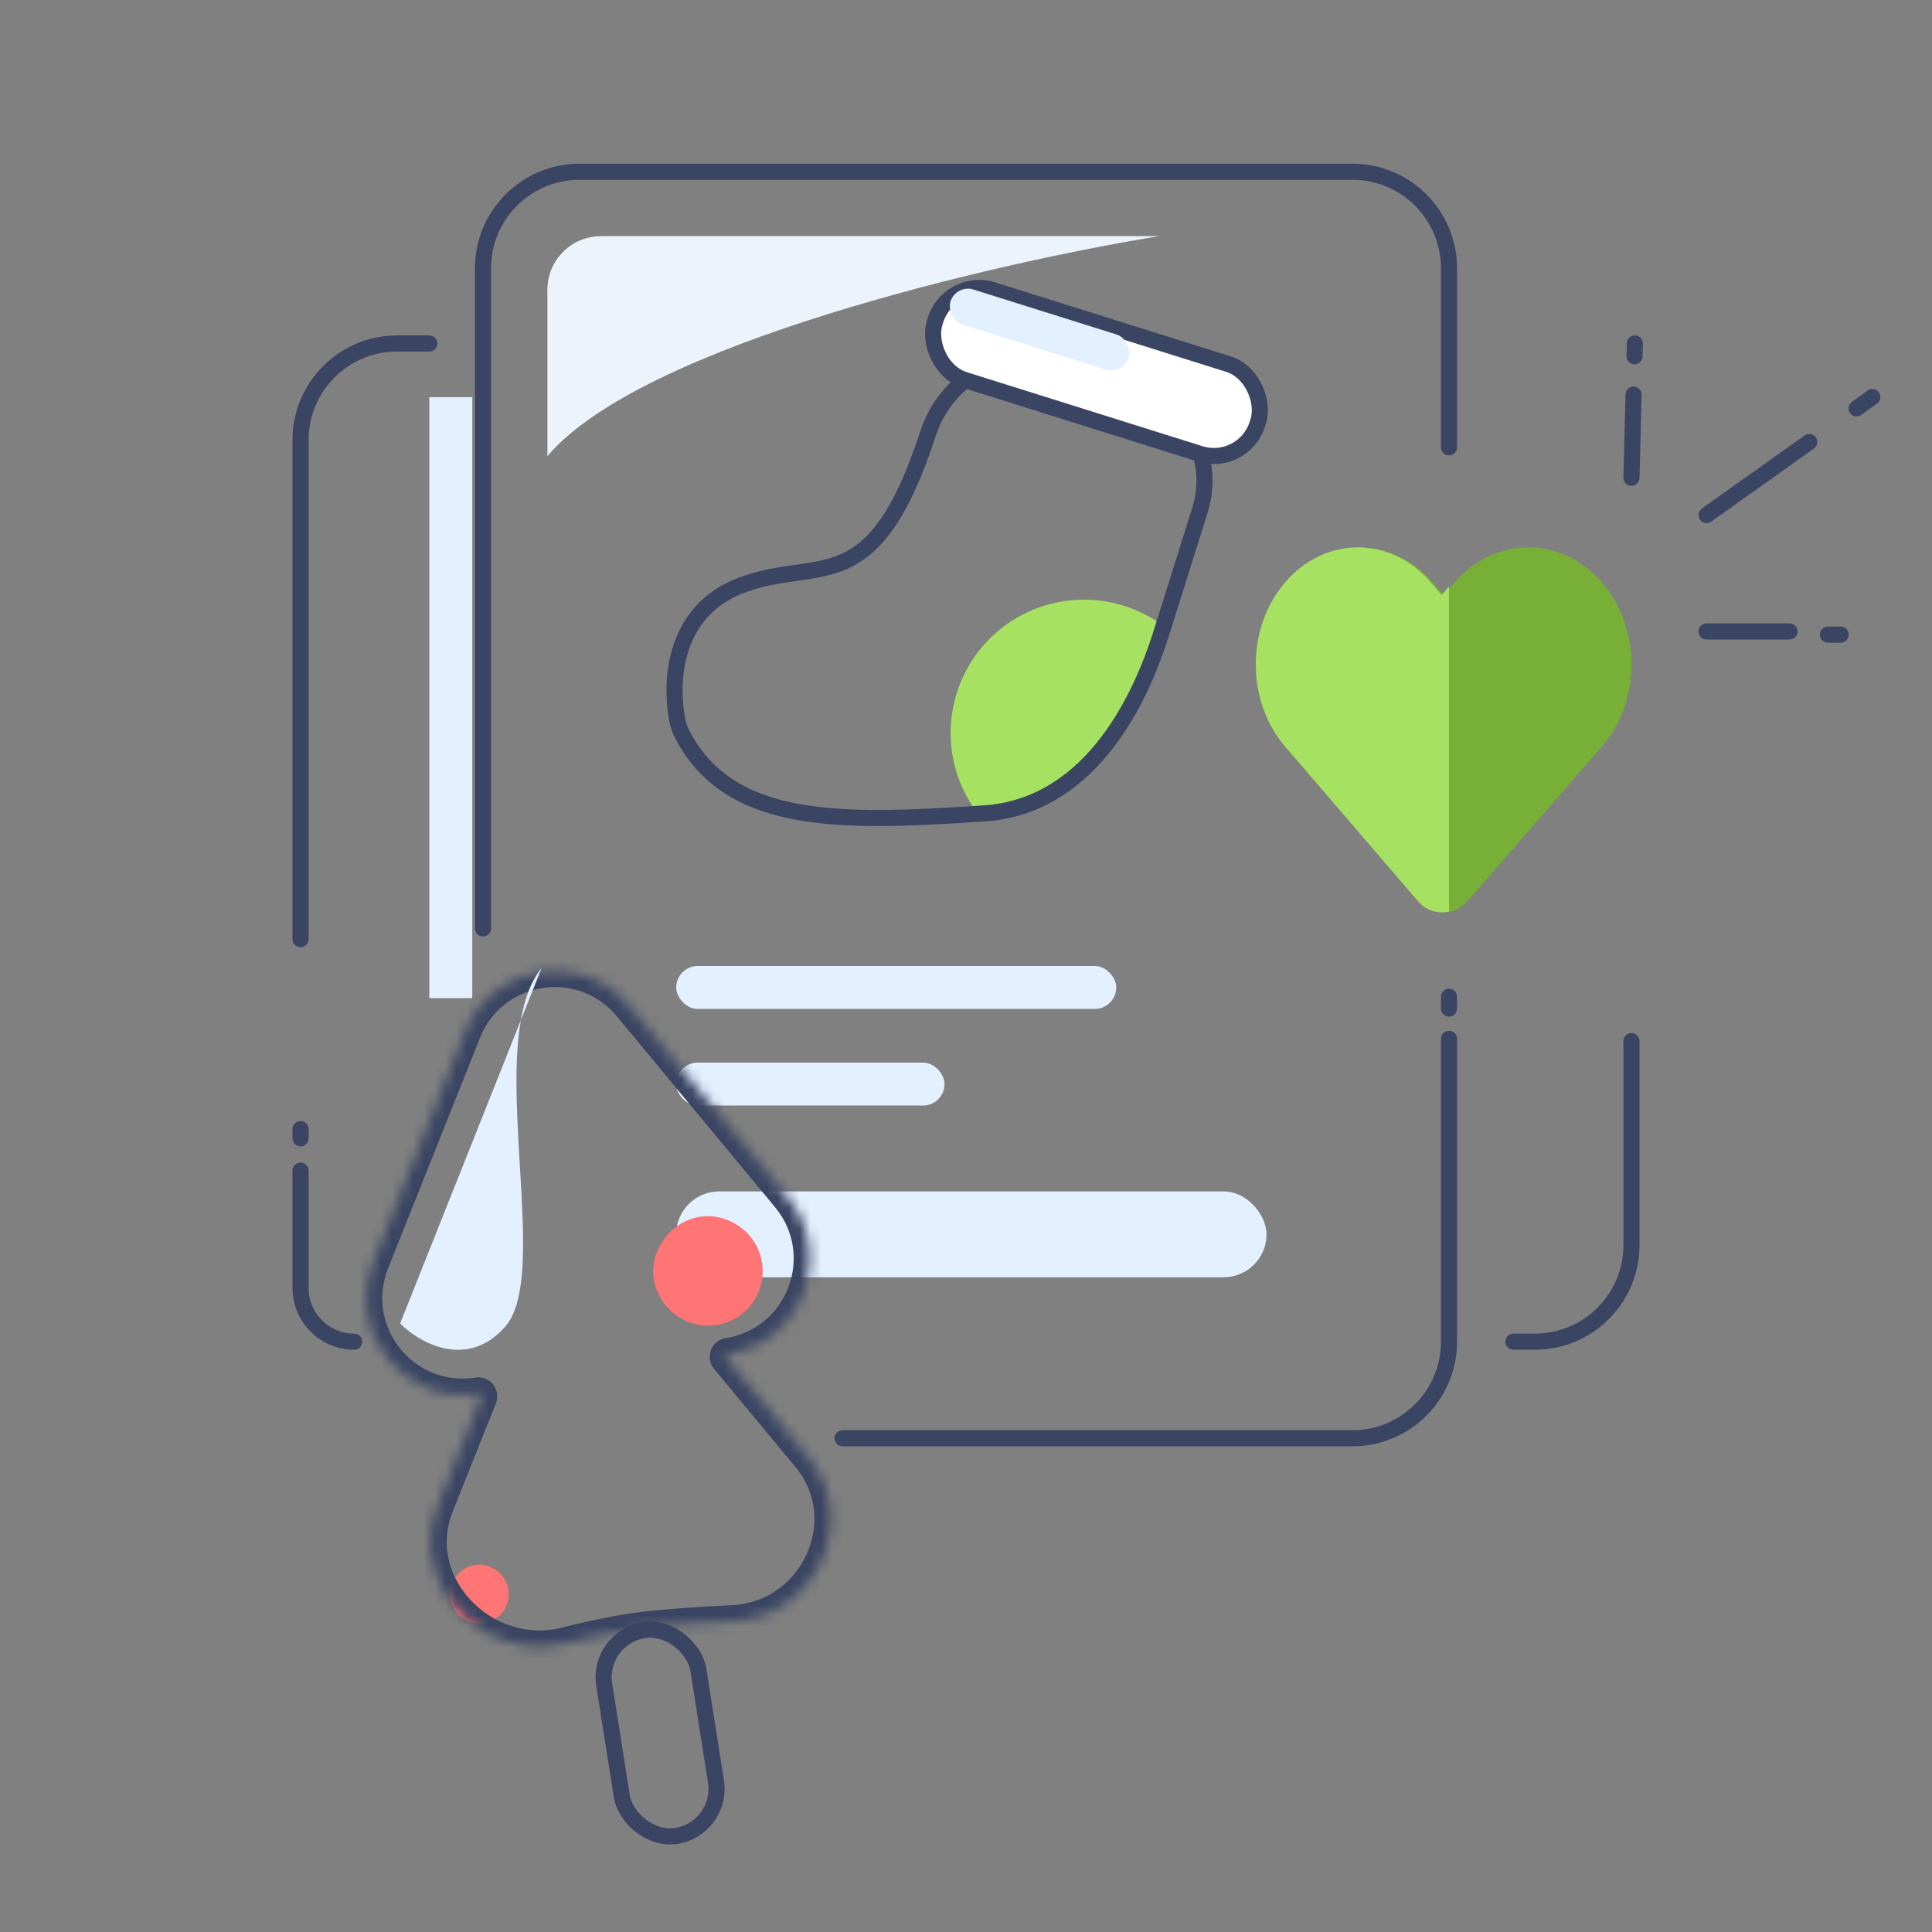 <svg width="180" height="180" viewBox="0 0 180 180" fill="none" xmlns="http://www.w3.org/2000/svg">
<rect x="0" y="0" width="180" height="180" fill="#808080" stroke="none"/>
<path d="M135 96.787V125C135 129.971 130.971 134 126 134H78.5M135 41.676V25C135 20.029 130.971 16 126 16H54C49.029 16 45 20.029 45 25V86.5M135 92.87V93.963" stroke="#3A4563" stroke-width="1.5" stroke-linecap="round"/>
<path d="M51 27V42.5C59.8 32.1 92.667 24.5 108 22H56C53.239 22 51 24.239 51 27Z" fill="#EDF3FA"/>
<path d="M28 109.069V120C28 122.761 30.239 125 33 125V125M28 87.5V41C28 36.029 32.029 32 37 32H40M28 105.194V106.056" stroke="#3A4563" stroke-width="1.5" stroke-linecap="round"/>
<rect x="40" y="37" width="4" height="56" fill="#E2F0FF"/>
<rect x="63" y="111" width="55" height="8" rx="4" fill="#E2F0FF"/>
<rect x="63" y="90" width="41" height="4" rx="2" fill="#E2F0FF"/>
<rect x="63" y="99" width="25" height="4" rx="2" fill="#E2F0FF"/>
<path fill-rule="evenodd" clip-rule="evenodd" d="M119.766 54.25C123.531 49.917 129.7 49.917 133.465 54.25L134.5 55.441L135.535 54.25C139.3 49.917 145.469 49.917 149.234 54.25C152.922 58.495 152.922 65.318 149.234 69.562L136.717 83.969C135.523 85.344 133.477 85.344 132.283 83.969L119.766 69.562C116.078 65.318 116.078 58.495 119.766 54.25Z" fill="#78AF37"/>
<path fill-rule="evenodd" clip-rule="evenodd" d="M135 54.636L134.308 55.441L133.284 54.25C129.561 49.917 123.459 49.917 119.736 54.25C116.088 58.495 116.088 65.318 119.736 69.562L132.115 83.969C132.877 84.856 133.989 85.171 135 84.913V54.636Z" fill="#A7E162"/>
<path d="M141 125H143C147.971 125 152 120.971 152 116V97" stroke="#3A4563" stroke-width="1.5" stroke-linecap="round"/>
<path d="M159 47.984L168.559 41.184" stroke="#3A4563" stroke-width="1.5" stroke-linecap="round"/>
<path d="M172.97 38.046L174.441 37" stroke="#3A4563" stroke-width="1.5" stroke-linecap="round"/>
<path d="M158.996 58.83L166.73 58.83" stroke="#3A4563" stroke-width="1.5" stroke-linecap="round"/>
<path d="M170.3 59.128L171.49 59.128" stroke="#3A4563" stroke-width="1.5" stroke-linecap="round"/>
<path d="M152 44.515L152.195 36.768" stroke="#3A4563" stroke-width="1.5" stroke-linecap="round"/>
<path d="M152.285 33.192L152.315 32" stroke="#3A4563" stroke-width="1.5" stroke-linecap="round"/>
<path d="M104.71 56.441C105.84 56.796 106.884 57.297 107.827 57.918C108.181 58.151 108.321 58.595 108.194 59C105.961 66.109 101.108 75.162 91.693 75.785C91.332 75.809 90.981 75.651 90.775 75.353C88.674 72.311 87.945 68.368 89.139 64.568C91.195 58.024 98.166 54.385 104.71 56.441Z" fill="#A7E162"/>
<path d="M69.079 54.524C62.775 56.894 62.4 63.427 63.093 67.049C63.194 67.576 63.38 68.083 63.632 68.556C68.127 76.974 78.449 76.661 91.693 75.785C101.108 75.162 105.961 66.109 108.194 58.999L111.804 47.507C113.293 42.765 110.657 37.713 105.915 36.224L98.317 33.837C93.308 32.264 88.111 35.346 86.484 40.338C81.323 56.173 76.383 51.777 69.079 54.524Z" stroke="#3A4563" stroke-width="1.5" stroke-linecap="round"/>
<rect x="88.437" y="25.752" width="31.515" height="8.771" rx="4.25" transform="rotate(17.439 88.437 25.752)" fill="white" stroke="#3A4563" stroke-width="1.5" stroke-linecap="round"/>
<rect x="89.066" y="26.465" width="17.388" height="3.416" rx="1.708" transform="rotate(17.439 89.066 26.465)" fill="#E2F0FF"/>
<rect x="55.601" y="152.567" width="8.881" height="19.411" rx="4.44" transform="rotate(-8.96 55.601 152.567)" stroke="#3A4563" stroke-width="1.5" stroke-linecap="round"/>
<path d="M62.106 121.716C63.879 123.805 66.989 124.11 69.135 122.408C71.915 120.202 71.632 115.897 68.588 114.073C63.66 111.12 58.388 117.336 62.106 121.716Z" fill="#FF7474"/>
<path d="M42.581 150.298C43.535 151.422 45.209 151.586 46.364 150.67C47.862 149.482 47.71 147.163 46.07 146.181C43.415 144.592 40.578 147.94 42.581 150.298Z" fill="#FF7474"/>
<mask id="path-25-inside-1_33_97" fill="white">
<path d="M43.328 96.132C45.858 89.787 54.257 88.462 58.616 93.722L73.37 111.52C77.822 116.891 74.734 125.066 67.843 126.153C67.643 126.184 67.553 126.422 67.683 126.578L75.298 135.764C80.195 141.672 75.922 150.695 68.257 151.048C65.222 151.188 62.306 151.388 59.919 151.674C57.792 151.929 55.296 152.447 52.7 153.1C45.097 155.011 37.87 147.587 40.774 140.306L44.809 130.183C44.884 129.995 44.726 129.798 44.527 129.829C37.635 130.915 32.182 124.087 34.766 117.606L43.328 96.132Z"/>
</mask>
<path d="M43.328 96.132L41.934 95.576L41.934 95.576L43.328 96.132ZM58.616 93.722L59.771 92.764L59.771 92.764L58.616 93.722ZM73.37 111.52L74.525 110.563L74.525 110.563L73.37 111.52ZM75.298 135.764L76.453 134.807L76.453 134.807L75.298 135.764ZM68.257 151.048L68.188 149.55L68.257 151.048ZM59.919 151.674L59.741 150.185L59.741 150.185L59.919 151.674ZM52.7 153.1L52.334 151.645L52.334 151.645L52.7 153.1ZM40.774 140.306L42.167 140.862L42.167 140.861L40.774 140.306ZM34.766 117.606L33.372 117.051L33.372 117.051L34.766 117.606ZM44.809 130.183L43.416 129.628L44.809 130.183ZM67.683 126.578L66.528 127.535L67.683 126.578ZM43.328 96.132L44.721 96.688C46.829 91.4 53.828 90.296 57.461 94.679L58.616 93.722L59.771 92.764C54.685 86.629 44.886 88.173 41.934 95.576L43.328 96.132ZM58.616 93.722L57.461 94.679L72.215 112.477L73.37 111.52L74.525 110.563L59.771 92.764L58.616 93.722ZM73.37 111.52L72.215 112.477C75.925 116.953 73.352 123.765 67.609 124.671L67.843 126.153L68.077 127.635C76.117 126.367 79.719 116.829 74.525 110.563L73.37 111.52ZM67.683 126.578L66.528 127.535L74.143 136.722L75.298 135.764L76.453 134.807L68.837 125.62L67.683 126.578ZM75.298 135.764L74.143 136.722C78.195 141.61 74.704 149.25 68.188 149.55L68.257 151.048L68.326 152.547C77.141 152.141 82.195 141.734 76.453 134.807L75.298 135.764ZM68.257 151.048L68.188 149.55C65.137 149.691 62.18 149.893 59.741 150.185L59.919 151.674L60.097 153.163C62.432 152.884 65.306 152.686 68.326 152.547L68.257 151.048ZM59.919 151.674L59.741 150.185C57.524 150.45 54.96 150.985 52.334 151.645L52.7 153.1L53.065 154.555C55.632 153.909 58.059 153.407 60.097 153.163L59.919 151.674ZM52.7 153.1L52.334 151.645C49.113 152.455 45.948 151.295 43.886 149.118C41.833 146.952 40.963 143.881 42.167 140.862L40.774 140.306L39.38 139.75C37.681 144.012 38.973 148.294 41.708 151.182C44.435 154.06 48.684 155.656 53.065 154.555L52.7 153.1ZM40.774 140.306L42.167 140.861L46.203 130.739L44.809 130.183L43.416 129.628L39.38 139.75L40.774 140.306ZM44.527 129.829L44.293 128.347C38.55 129.252 34.006 123.562 36.159 118.162L34.766 117.606L33.372 117.051C30.358 124.612 36.72 132.578 44.76 131.311L44.527 129.829ZM34.766 117.606L36.159 118.162L44.721 96.688L43.328 96.132L41.934 95.576L33.372 117.051L34.766 117.606ZM44.809 130.183L46.203 130.739C46.708 129.471 45.641 128.135 44.293 128.347L44.527 129.829L44.76 131.311C43.811 131.46 43.06 130.52 43.416 129.628L44.809 130.183ZM67.843 126.153L67.609 124.671C66.261 124.884 65.656 126.484 66.528 127.535L67.683 126.578L68.837 125.62C69.45 126.36 69.025 127.485 68.077 127.635L67.843 126.153Z" fill="#3A4563" mask="url(#path-25-inside-1_33_97)"/>
<path d="M50.452 90.207L48.526 95.048C46.945 104.102 50.74 119.413 47.082 123.587C43.52 127.652 39.063 125.095 37.28 123.308L48.526 95.048C48.869 93.079 49.467 91.406 50.452 90.207Z" fill="#E2F0FF"/>
</svg>
